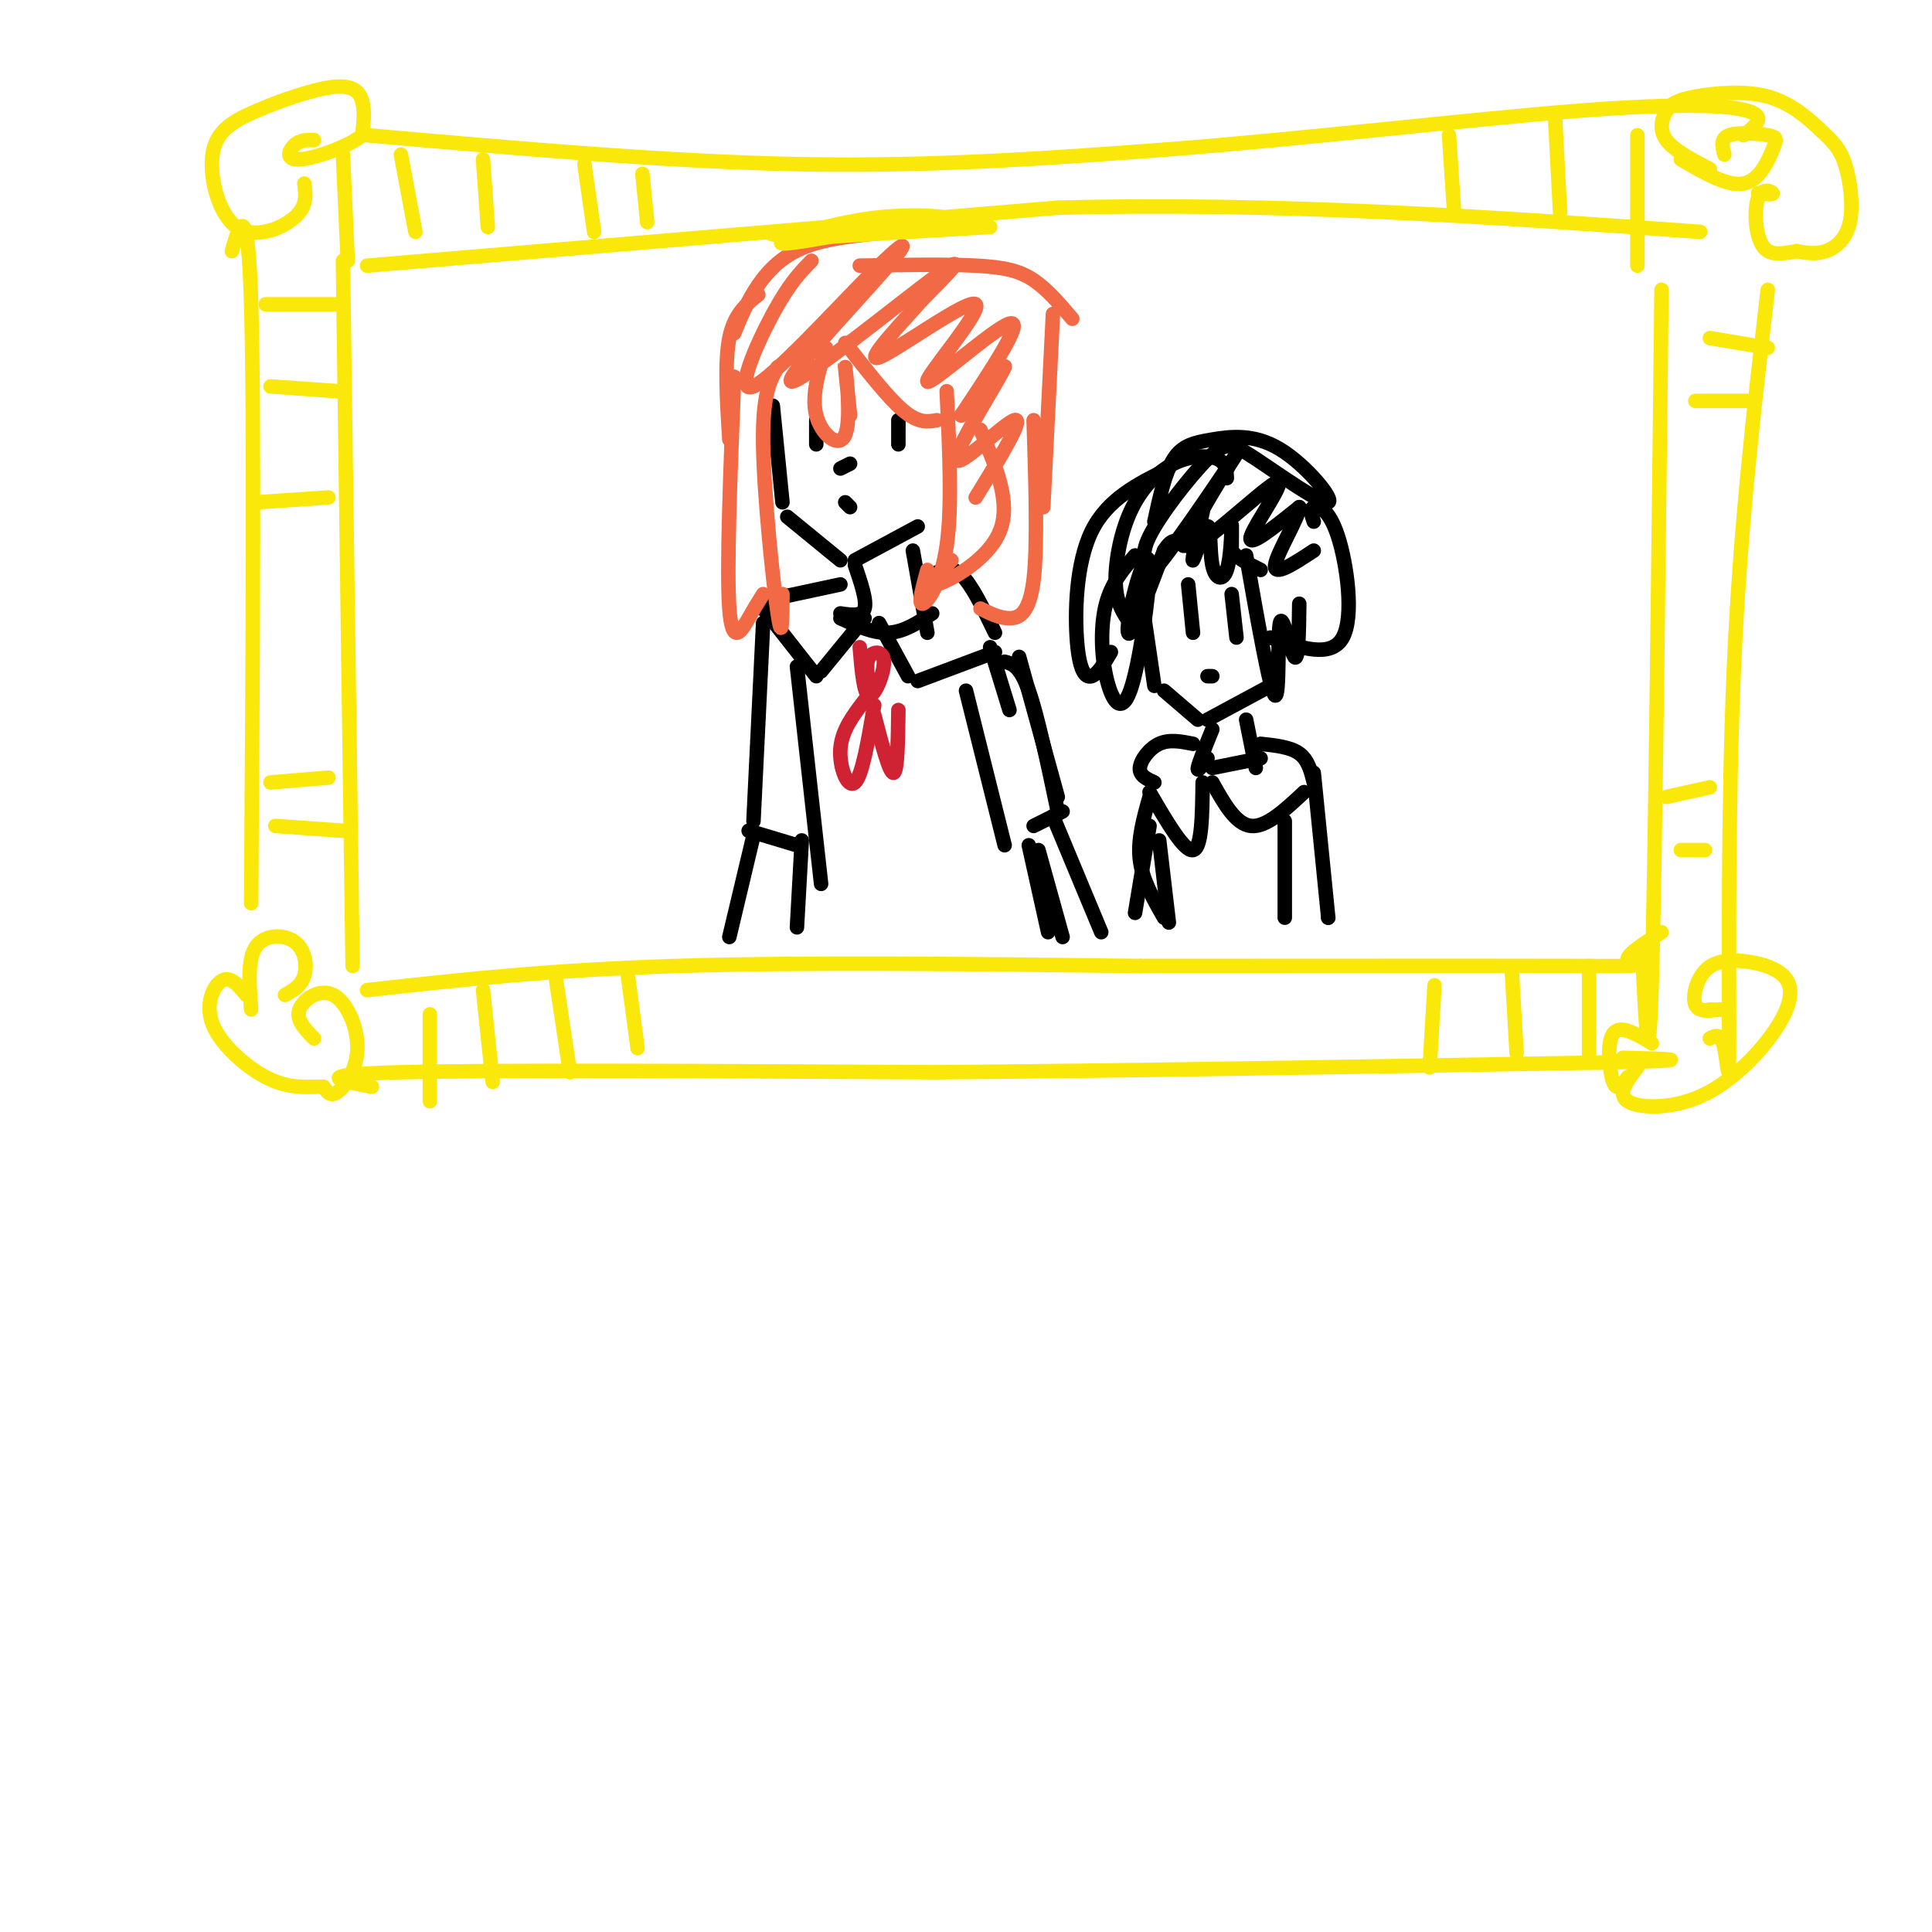 <svg viewBox='0 0 400 400' version='1.1' xmlns='http://www.w3.org/2000/svg' xmlns:xlink='http://www.w3.org/1999/xlink'><g fill='none' stroke='rgb(250,232,11)' stroke-width='3' stroke-linecap='round' stroke-linejoin='round'><path d='M71,54c0.000,0.000 2.000,146.000 2,146'/><path d='M76,55c0.000,0.000 143.000,-12.000 143,-12'/><path d='M219,43c46.000,-1.167 89.500,1.917 133,5'/><path d='M76,205c18.667,-2.083 37.333,-4.167 64,-5c26.667,-0.833 61.333,-0.417 96,0'/><path d='M236,200c34.643,-0.012 73.250,-0.042 90,0c16.750,0.042 11.643,0.155 11,-1c-0.643,-1.155 3.179,-3.577 7,-6'/><path d='M344,60c-0.667,60.083 -1.333,120.167 -2,143c-0.667,22.833 -1.333,8.417 -2,-6'/><path d='M63,38c0.320,2.338 0.640,4.677 -2,7c-2.640,2.323 -8.241,4.632 -12,2c-3.759,-2.632 -5.676,-10.205 -5,-15c0.676,-4.795 3.944,-6.811 9,-9c5.056,-2.189 11.900,-4.551 16,-5c4.100,-0.449 5.457,1.015 6,3c0.543,1.985 0.271,4.493 0,7'/><path d='M75,28c-2.833,2.381 -9.917,4.833 -13,5c-3.083,0.167 -2.167,-1.952 -1,-3c1.167,-1.048 2.583,-1.024 4,-1'/><path d='M354,35c-3.722,-1.935 -7.445,-3.869 -9,-6c-1.555,-2.131 -0.943,-4.457 0,-6c0.943,-1.543 2.218,-2.301 6,-3c3.782,-0.699 10.071,-1.339 15,0c4.929,1.339 8.498,4.657 11,7c2.502,2.343 3.939,3.710 5,7c1.061,3.290 1.747,8.501 1,12c-0.747,3.499 -2.928,5.285 -5,6c-2.072,0.715 -4.036,0.357 -6,0'/><path d='M372,52c-2.396,0.364 -5.384,1.273 -7,-1c-1.616,-2.273 -1.858,-7.727 -1,-10c0.858,-2.273 2.817,-1.364 3,-1c0.183,0.364 -1.408,0.182 -3,0'/><path d='M348,33c4.847,2.821 9.694,5.643 13,5c3.306,-0.643 5.072,-4.750 6,-7c0.928,-2.250 1.019,-2.644 -1,-3c-2.019,-0.356 -6.148,-0.673 -8,0c-1.852,0.673 -1.426,2.337 -1,4'/><path d='M51,206c-1.625,-1.970 -3.250,-3.940 -5,-3c-1.750,0.940 -3.625,4.792 -2,9c1.625,4.208 6.750,8.774 11,11c4.250,2.226 7.625,2.113 11,2'/><path d='M67,225c0.724,1.094 1.448,2.188 3,1c1.552,-1.188 3.931,-4.659 4,-9c0.069,-4.341 -2.174,-9.553 -5,-11c-2.826,-1.447 -6.236,0.872 -7,3c-0.764,2.128 1.118,4.064 3,6'/><path d='M52,209c-0.399,-5.196 -0.798,-10.393 1,-13c1.798,-2.607 5.792,-2.625 8,-1c2.208,1.625 2.631,4.893 2,7c-0.631,2.107 -2.315,3.054 -4,4'/><path d='M339,221c-2.129,2.758 -4.257,5.516 -2,7c2.257,1.484 8.901,1.695 15,-1c6.099,-2.695 11.655,-8.294 15,-13c3.345,-4.706 4.479,-8.518 3,-11c-1.479,-2.482 -5.572,-3.634 -9,-4c-3.428,-0.366 -6.192,0.055 -8,2c-1.808,1.945 -2.659,5.413 -2,7c0.659,1.587 2.830,1.294 5,1'/><path d='M356,209c0.500,0.167 -0.750,0.083 -2,0'/><path d='M337,223c-1.089,1.578 -2.178,3.156 -3,1c-0.822,-2.156 -1.378,-8.044 0,-10c1.378,-1.956 4.689,0.022 8,2'/><path d='M48,52c1.667,-5.750 3.333,-11.500 4,11c0.667,22.500 0.333,73.250 0,124'/><path d='M77,225c-6.750,-1.250 -13.500,-2.500 6,-3c19.500,-0.500 65.250,-0.250 111,0'/><path d='M194,222c41.333,-0.333 89.167,-1.167 137,-2'/><path d='M331,220c23.667,-0.500 14.333,-0.750 5,-1'/><path d='M76,28c31.250,2.750 62.500,5.500 90,6c27.500,0.500 51.250,-1.250 75,-3'/><path d='M241,31c28.679,-2.214 62.875,-6.250 85,-8c22.125,-1.750 32.179,-1.214 36,0c3.821,1.214 1.411,3.107 -1,5'/><path d='M366,60c-2.857,24.470 -5.714,48.940 -7,78c-1.286,29.060 -1.000,62.708 -1,76c0.000,13.292 -0.286,6.226 -1,3c-0.714,-3.226 -1.857,-2.613 -3,-2'/><path d='M71,32c0.000,0.000 1.000,22.000 1,22'/><path d='M83,32c0.000,0.000 3.000,16.000 3,16'/><path d='M100,33c0.000,0.000 1.000,14.000 1,14'/><path d='M121,34c0.000,0.000 2.000,14.000 2,14'/><path d='M133,36c0.000,0.000 1.000,10.000 1,10'/><path d='M300,28c0.000,0.000 1.000,15.000 1,15'/><path d='M322,25c0.000,0.000 1.000,19.000 1,19'/><path d='M339,28c0.000,0.000 0.000,27.000 0,27'/><path d='M89,210c0.000,0.000 0.000,18.000 0,18'/><path d='M100,205c0.000,0.000 2.000,19.000 2,19'/><path d='M115,202c0.000,0.000 3.000,20.000 3,20'/><path d='M130,202c0.000,0.000 2.000,15.000 2,15'/><path d='M297,204c0.000,0.000 -1.000,17.000 -1,17'/><path d='M313,201c0.000,0.000 1.000,17.000 1,17'/><path d='M329,200c0.000,0.000 0.000,20.000 0,20'/><path d='M55,63c0.000,0.000 16.000,0.000 16,0'/><path d='M56,80c0.000,0.000 14.000,1.000 14,1'/><path d='M53,104c0.000,0.000 15.000,-1.000 15,-1'/><path d='M56,162c0.000,0.000 12.000,-1.000 12,-1'/><path d='M57,171c0.000,0.000 14.000,1.000 14,1'/><path d='M354,70c0.000,0.000 12.000,2.000 12,2'/><path d='M351,83c0.000,0.000 12.000,0.000 12,0'/><path d='M345,165c0.000,0.000 9.000,-2.000 9,-2'/><path d='M348,176c0.000,0.000 5.000,0.000 5,0'/></g>
<g fill='none' stroke='rgb(0,0,0)' stroke-width='3' stroke-linecap='round' stroke-linejoin='round'><path d='M160,84c0.000,0.000 2.000,20.000 2,20'/><path d='M163,107c0.000,0.000 11.000,9.000 11,9'/><path d='M177,116c0.000,0.000 13.000,-7.000 13,-7'/><path d='M169,87c0.000,0.000 0.000,5.000 0,5'/><path d='M186,87c0.000,0.000 0.000,5.000 0,5'/><path d='M176,96c0.000,0.000 -2.000,1.000 -2,1'/><path d='M175,104c0.000,0.000 1.000,1.000 1,1'/><path d='M177,117c1.250,3.667 2.500,7.333 2,9c-0.500,1.667 -2.750,1.333 -5,1'/><path d='M189,114c0.000,0.000 3.000,17.000 3,17'/><path d='M174,121c0.000,0.000 -14.000,3.000 -14,3'/><path d='M174,128c3.417,1.583 6.833,3.167 10,3c3.167,-0.167 6.083,-2.083 9,-4'/><path d='M193,119c1.917,-1.000 3.833,-2.000 6,0c2.167,2.000 4.583,7.000 7,12'/><path d='M158,126c0.000,0.000 11.000,14.000 11,14'/><path d='M170,139c0.000,0.000 9.000,-11.000 9,-11'/><path d='M182,129c0.000,0.000 6.000,11.000 6,11'/><path d='M190,141c0.000,0.000 16.000,-6.000 16,-6'/><path d='M205,134c0.000,0.000 4.000,13.000 4,13'/><path d='M208,137c1.583,0.417 3.167,0.833 5,6c1.833,5.167 3.917,15.083 6,25'/><path d='M200,143c0.000,0.000 8.000,32.000 8,32'/><path d='M158,129c0.000,0.000 -2.000,41.000 -2,41'/><path d='M155,172c0.000,0.000 10.000,3.000 10,3'/><path d='M165,138c0.000,0.000 5.000,45.000 5,45'/><path d='M211,136c0.000,0.000 8.000,29.000 8,29'/><path d='M220,168c0.000,0.000 -6.000,3.000 -6,3'/><path d='M166,174c0.000,0.000 -1.000,18.000 -1,18'/><path d='M213,175c0.000,0.000 4.000,18.000 4,18'/><path d='M218,169c0.000,0.000 10.000,24.000 10,24'/><path d='M215,176c0.000,0.000 5.000,18.000 5,18'/><path d='M156,173c0.000,0.000 -5.000,21.000 -5,21'/></g>
<g fill='none' stroke='rgb(242,105,70)' stroke-width='3' stroke-linecap='round' stroke-linejoin='round'><path d='M171,72c-1.530,4.988 -3.060,9.976 -2,14c1.060,4.024 4.708,7.083 6,4c1.292,-3.083 0.226,-12.310 0,-14c-0.226,-1.690 0.387,4.155 1,10'/><path d='M152,78c-0.800,19.933 -1.600,39.867 -1,48c0.600,8.133 2.600,4.467 4,2c1.400,-2.467 2.200,-3.733 3,-5'/><path d='M161,76c-1.578,2.778 -3.156,5.556 -3,16c0.156,10.444 2.044,28.556 3,35c0.956,6.444 0.978,1.222 1,-4'/><path d='M196,81c0.578,12.022 1.156,24.044 0,32c-1.156,7.956 -4.044,11.844 -5,12c-0.956,0.156 0.022,-3.422 1,-7'/><path d='M203,89c3.200,7.533 6.400,15.067 4,21c-2.400,5.933 -10.400,10.267 -13,11c-2.600,0.733 0.200,-2.133 3,-5'/><path d='M214,87c0.422,13.000 0.844,26.000 0,33c-0.844,7.000 -2.956,8.000 -5,8c-2.044,0.000 -4.022,-1.000 -6,-2'/><path d='M175,71c4.417,5.667 8.833,11.333 12,14c3.167,2.667 5.083,2.333 7,2'/><path d='M151,91c-0.500,-8.000 -1.000,-16.000 0,-21c1.000,-5.000 3.500,-7.000 6,-9'/><path d='M152,69c1.400,-3.400 2.800,-6.800 5,-10c2.200,-3.200 5.200,-6.200 10,-8c4.800,-1.800 11.400,-2.400 18,-3'/><path d='M178,55c8.978,-0.156 17.956,-0.311 24,0c6.044,0.311 9.156,1.089 12,3c2.844,1.911 5.422,4.956 8,8'/><path d='M218,65c0.000,0.000 -2.000,40.000 -2,40'/><path d='M168,54c-2.283,2.324 -4.566,4.648 -8,11c-3.434,6.352 -8.018,16.733 -4,15c4.018,-1.733 16.637,-15.580 24,-23c7.363,-7.420 9.468,-8.411 3,-1c-6.468,7.411 -21.511,23.226 -19,23c2.511,-0.226 22.574,-16.493 30,-22c7.426,-5.507 2.213,-0.253 -3,5'/><path d='M191,62c-3.960,4.486 -12.359,13.202 -9,12c3.359,-1.202 18.478,-12.322 20,-11c1.522,1.322 -10.552,15.087 -10,16c0.552,0.913 13.729,-11.025 17,-12c3.271,-0.975 -3.365,9.012 -10,19'/><path d='M199,86c1.314,-0.656 9.600,-11.794 9,-10c-0.600,1.794 -10.085,16.522 -10,19c0.085,2.478 9.738,-7.292 12,-8c2.262,-0.708 -2.869,7.646 -8,16'/></g>
<g fill='none' stroke='rgb(250,232,11)' stroke-width='3' stroke-linecap='round' stroke-linejoin='round'><path d='M167,49c-5.533,-0.268 -11.065,-0.536 -4,-1c7.065,-0.464 26.729,-1.124 32,-2c5.271,-0.876 -3.850,-1.967 -13,-1c-9.150,0.967 -18.329,3.990 -20,5c-1.671,1.010 4.164,0.005 10,-1'/><path d='M172,49c7.167,-0.500 20.083,-1.250 33,-2'/></g>
<g fill='none' stroke='rgb(207,34,51)' stroke-width='3' stroke-linecap='round' stroke-linejoin='round'><path d='M178,134c0.417,4.952 0.833,9.905 2,10c1.167,0.095 3.083,-4.667 3,-7c-0.083,-2.333 -2.167,-2.238 -3,-1c-0.833,1.238 -0.417,3.619 0,6'/><path d='M179,145c-2.356,3.089 -4.711,6.178 -5,10c-0.289,3.822 1.489,8.378 3,7c1.511,-1.378 2.756,-8.689 4,-16'/><path d='M181,148c1.583,6.083 3.167,12.167 4,12c0.833,-0.167 0.917,-6.583 1,-13'/></g>
<g fill='none' stroke='rgb(0,0,0)' stroke-width='3' stroke-linecap='round' stroke-linejoin='round'><path d='M237,124c-0.667,-3.000 -1.333,-6.000 -1,-3c0.333,3.000 1.667,12.000 3,21'/><path d='M241,143c0.000,0.000 7.000,6.000 7,6'/><path d='M250,149c0.000,0.000 13.000,-7.000 13,-7'/><path d='M246,121c0.000,0.000 1.000,10.000 1,10'/><path d='M255,123c0.000,0.000 1.000,9.000 1,9'/><path d='M250,140c0.000,0.000 1.000,0.000 1,0'/><path d='M249,106c-1.177,5.232 -2.354,10.465 -2,10c0.354,-0.465 2.238,-6.627 3,-7c0.762,-0.373 0.400,5.044 1,8c0.600,2.956 2.162,3.450 3,1c0.838,-2.450 0.954,-7.843 1,-9c0.046,-1.157 0.023,1.921 0,5'/><path d='M255,114c1.000,1.500 3.500,2.750 6,4'/><path d='M235,115c-2.422,2.824 -4.844,5.647 -6,10c-1.156,4.353 -1.047,10.234 0,15c1.047,4.766 3.032,8.415 5,3c1.968,-5.415 3.919,-19.895 4,-25c0.081,-5.105 -1.709,-0.836 -3,4c-1.291,4.836 -2.083,10.239 -1,9c1.083,-1.239 4.042,-9.119 7,-17'/><path d='M241,114c1.833,-3.000 2.917,-2.000 4,-1'/><path d='M258,115c2.506,14.226 5.012,28.452 6,29c0.988,0.548 0.458,-12.583 1,-15c0.542,-2.417 2.155,5.881 3,7c0.845,1.119 0.923,-4.940 1,-11'/><path d='M234,129c-1.404,-1.971 -2.807,-3.943 -3,-8c-0.193,-4.057 0.825,-10.201 3,-15c2.175,-4.799 5.509,-8.254 9,-10c3.491,-1.746 7.140,-1.785 9,-1c1.860,0.785 1.930,2.392 2,4'/><path d='M239,108c1.099,-5.088 2.199,-10.175 4,-13c1.801,-2.825 4.304,-3.387 8,-4c3.696,-0.613 8.585,-1.277 14,2c5.415,3.277 11.357,10.494 10,11c-1.357,0.506 -10.013,-5.699 -15,-9c-4.987,-3.301 -6.304,-3.696 -10,0c-3.696,3.696 -9.770,11.485 -12,16c-2.230,4.515 -0.615,5.758 1,7'/><path d='M239,118c4.934,-5.769 16.770,-23.692 17,-24c0.230,-0.308 -11.144,17.000 -10,19c1.144,2.000 14.808,-11.308 18,-13c3.192,-1.692 -4.088,8.231 -5,11c-0.912,2.769 4.544,-1.615 10,-6'/><path d='M269,105c0.089,1.867 -4.689,9.533 -5,12c-0.311,2.467 3.844,-0.267 8,-3'/><path d='M272,108c-0.446,-1.321 -0.893,-2.643 0,-3c0.893,-0.357 3.125,0.250 5,6c1.875,5.750 3.393,16.643 1,21c-2.393,4.357 -8.696,2.179 -15,0'/><path d='M242,97c-6.357,3.131 -12.714,6.262 -16,13c-3.286,6.738 -3.500,17.083 -3,23c0.500,5.917 1.714,7.405 3,7c1.286,-0.405 2.643,-2.702 4,-5'/><path d='M251,151c-1.417,3.500 -2.833,7.000 -3,8c-0.167,1.000 0.917,-0.500 2,-2'/><path d='M258,149c0.000,0.000 2.000,10.000 2,10'/><path d='M247,154c-2.444,-0.489 -4.889,-0.978 -7,0c-2.111,0.978 -3.889,3.422 -4,5c-0.111,1.578 1.444,2.289 3,3'/><path d='M261,154c3.083,0.333 6.167,0.667 8,2c1.833,1.333 2.417,3.667 3,6'/><path d='M238,164c3.583,6.167 7.167,12.333 9,12c1.833,-0.333 1.917,-7.167 2,-14'/><path d='M251,162c2.417,4.333 4.833,8.667 8,9c3.167,0.333 7.083,-3.333 11,-7'/><path d='M251,159c0.000,0.000 10.000,-2.000 10,-2'/><path d='M238,165c-1.250,4.417 -2.500,8.833 -2,13c0.500,4.167 2.750,8.083 5,12'/><path d='M272,160c0.000,0.000 3.000,30.000 3,30'/><path d='M275,190c0.000,0.000 0.000,0.000 0,0'/><path d='M266,170c0.000,0.000 0.000,20.000 0,20'/><path d='M238,171c0.000,0.000 -3.000,18.000 -3,18'/><path d='M240,174c0.000,0.000 2.000,17.000 2,17'/></g>
</svg>
